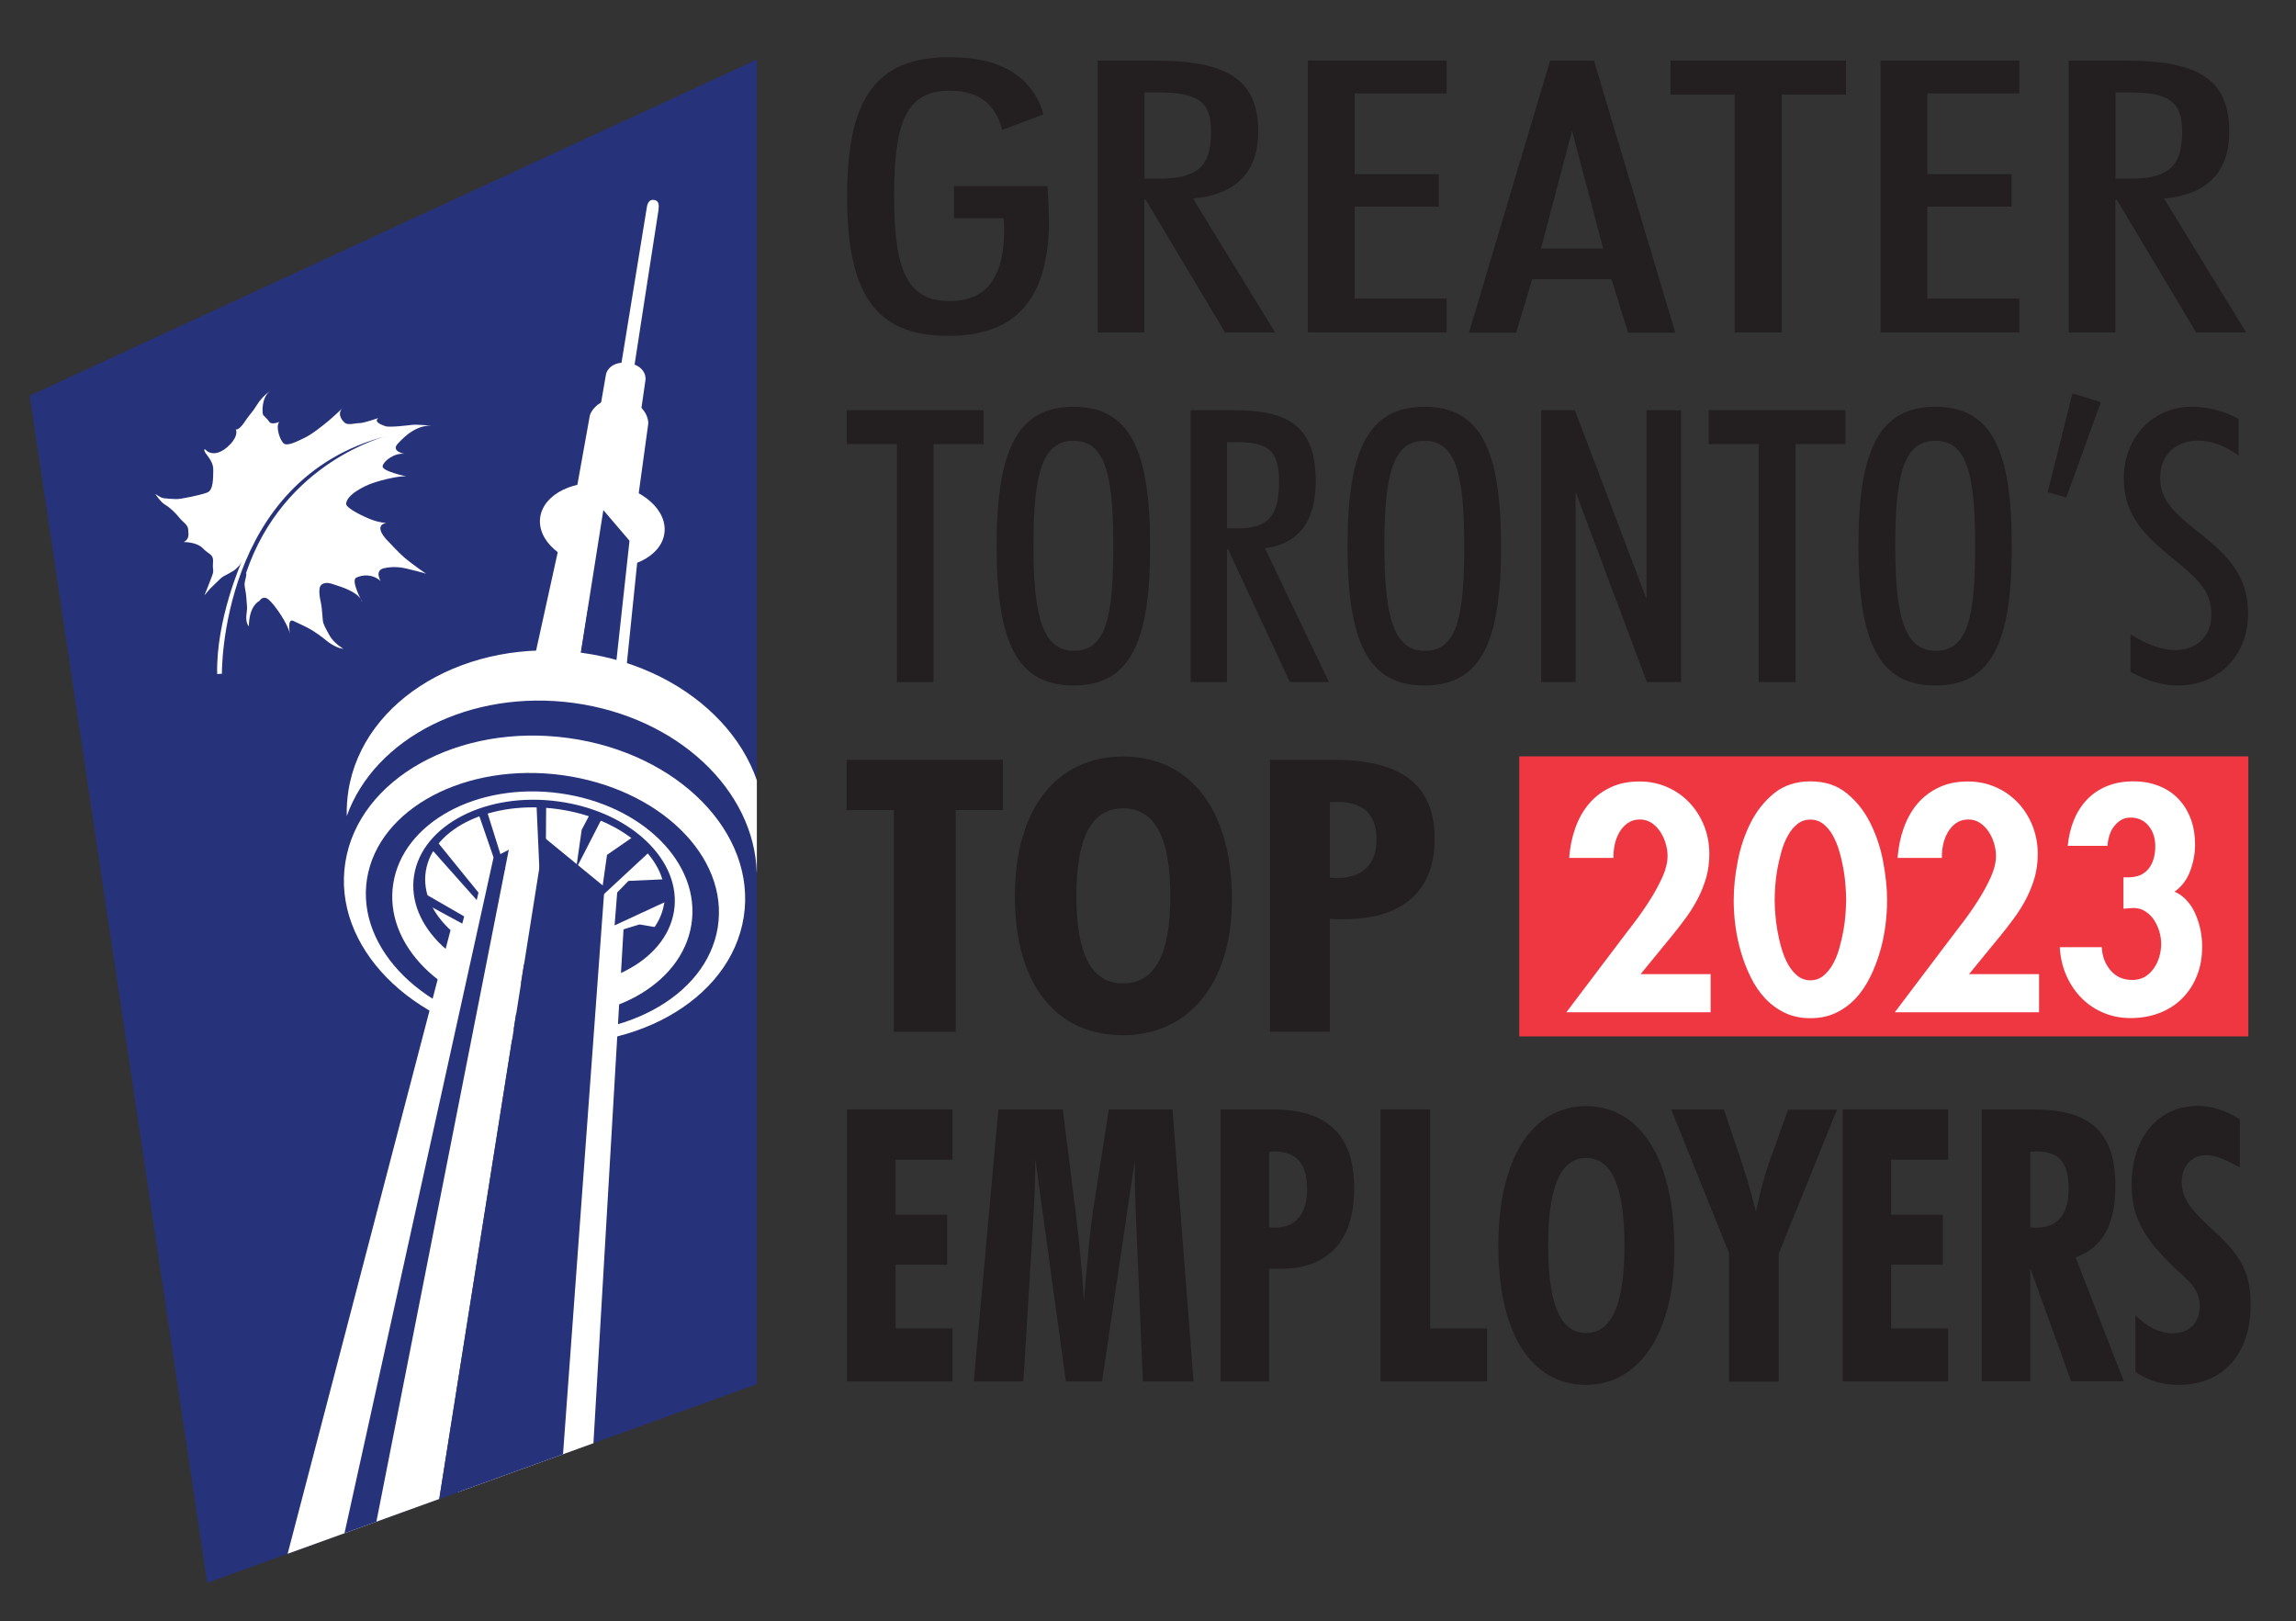<?xml version="1.0" encoding="UTF-8"?><svg id="Layer_1" xmlns="http://www.w3.org/2000/svg" xmlns:xlink="http://www.w3.org/1999/xlink" viewBox="0 0 194 137"><rect x="0" y="0" width="194" height="137" fill="#333333" stroke="none"/><defs><style>.cls-1{fill:none;}.cls-2{clip-path:url(#clippath);}.cls-3,.cls-4{fill:#fff;}.cls-5{fill:#ef3742;}.cls-6{fill:#231f20;}.cls-7{fill:#26337b;}.cls-4{fill-rule:evenodd;}</style><clipPath id="clippath"><polygon class="cls-1" points="2.51 33.43 17.51 133.74 63.95 116.95 63.95 5.03 2.51 33.43"/></clipPath></defs><polygon class="cls-7" points="63.95 116.95 17.51 133.74 2.51 33.43 63.95 5.03 63.95 116.95"/><g class="cls-2"><path class="cls-3" d="m56.13,45.11c-.31,1.95-2.91,3.21-5.8,2.81-2.89-.4-4.99-2.3-4.68-4.25s2.9-3.21,5.8-2.81c2.9.4,4.99,2.3,4.68,4.25"/><path class="cls-3" d="m54.54,32.1c.06-.41-.21-1.26-1.48-1.43-1.27-.17-1.79.57-1.86.97l-2.73,15.81,3.78.52,2.29-15.87Z"/><path class="cls-3" d="m55.64,17.68c.06-.41,0-.74-.38-.79-.38-.05-.55.25-.61.65,0,0-2.58,15.83-2.58,15.83l1.13.16s2.44-15.85,2.45-15.85"/><path class="cls-3" d="m54.77,35.82c.06-.41-.31-1.85-2.19-2.1-1.88-.26-2.68,1.02-2.75,1.43l-2.84,15.8,5.6.77s2.18-15.89,2.18-15.89"/><polygon class="cls-3" points="52.87 56.98 49.41 56.5 51.52 43.17 54.02 45.8 52.87 56.98"/><polygon class="cls-3" points="48.89 56.43 45.09 55.91 47.51 44.91 51 43.1 48.89 56.43"/><polygon class="cls-7" points="51.97 56.85 48.87 56.43 50.98 43.1 53.19 45.69 51.97 56.85"/><path class="cls-3" d="m62.84,77.49c-1.12,7.08-9.56,11.78-18.86,10.5-9.29-1.28-15.92-8.05-14.8-15.13,1.12-7.08,9.57-11.78,18.86-10.5,9.29,1.28,15.92,8.05,14.8,15.13"/><path class="cls-7" d="m60.65,78.34c-.94,5.96-8.34,9.88-16.53,8.75-8.18-1.12-14.05-6.87-13.11-12.83.95-5.96,8.35-9.88,16.53-8.76,8.18,1.13,14.05,6.87,13.11,12.83"/><path class="cls-3" d="m58.42,78.12c-.82,5.17-7.12,8.58-14.08,7.62-6.96-.96-11.93-5.92-11.11-11.09.82-5.17,7.12-8.58,14.08-7.62,6.96.96,11.93,5.92,11.11,11.08"/><path class="cls-3" d="m48.51,59.4c8.78,1.21,15.22,7.38,15.43,14.31.24-.67.42-1.37.53-2.09,1.23-7.76-5.61-15.13-15.29-16.46-9.67-1.33-18.51,3.88-19.74,11.64-.11.72-.16,1.44-.14,2.15,2.35-6.58,10.43-10.75,19.21-9.55"/><path class="cls-7" d="m56.95,76.98c-.68,4.28-6.15,7.08-12.21,6.24-6.07-.83-10.43-4.98-9.75-9.26.68-4.28,6.15-7.08,12.21-6.24,6.06.83,10.43,4.98,9.75,9.26"/><path class="cls-3" d="m56.11,76.37c-.58,3.66-5.56,6-11.12,5.24-5.56-.76-9.59-4.35-9.01-8.01.58-3.66,5.56-6,11.12-5.24,5.56.76,9.6,4.35,9.02,8.01"/><polygon class="cls-3" points="34.3 144.41 21.34 142.63 39.44 73.34 45.97 70.76 34.3 144.41"/><polygon class="cls-7" points="28.83 143.66 26.08 143.28 41.7 72.46 42.99 71.8 28.83 143.66"/><polygon class="cls-7" points="52.34 80.67 52.4 78.61 54.02 78.11 55.68 78.39 55.1 80.31 52.34 80.67"/><polygon class="cls-3" points="35.75 144.61 48.71 146.4 52.88 75.19 47.42 70.96 35.75 144.61"/><polygon class="cls-7" points="34.3 144.41 45.88 146.01 51.08 74.94 45.98 70.76 34.3 144.41"/><polygon class="cls-7" points="49.15 70.11 49.88 68.73 51 68.88 48.68 73.4 49.15 70.11"/><polygon class="cls-7" points="51.29 72.23 53.43 70.75 54.95 71.91 50.79 75.77 51.29 72.23"/><polygon class="cls-7" points="51.93 78.19 52.15 75.41 53.1 74.43 56.21 74.29 56.42 76.11 51.93 78.19"/><polygon class="cls-7" points="46.11 73.38 45.58 73.53 45.32 67.74 46.15 67.73 46.11 73.38"/><polygon class="cls-7" points="42.68 73.44 42.18 73.83 40.4 68.67 41.1 68.4 42.68 73.44"/><polygon class="cls-7" points="40.43 75.42 40.28 76.05 36.52 71.82 36.98 71.17 40.43 75.42"/><polygon class="cls-7" points="39.22 77.43 39.06 78.04 35.24 75.97 35.16 75.09 39.22 77.43"/></g><path class="cls-4" d="m30.51,50.65l.14.27-.16-.29c-.39-.64-1.61-1.03-2.02-1.16-.41-.13-.89-.36-1.28-.09-.39.27-.12,1.32-.06,1.63.07.31.12,1.16.15,1.44.03.27.21.61.58,1.27.38.66,1.16,1.1,1.16,1.1-.4-.02-1.02-.34-1.47-.72-.46-.38-.98-.73-1.32-.93-.34-.2-.91-.45-1.45-.71-.54-.25-.28,1.11-.28,1.11-.16-.85-1.29-2.48-1.79-2.9-.49-.42-.78.09-.78.09-.96.55-.9,2.16-.9,2.16-.27-.28-.24-.81-.18-1.22.06-.4,0-.57-.02-1-.02-.44-.08-.71-.14-1.07-.05-.36-.03-.33.08-.83.11-.5,0-.32,0-.32,3.18-9.53,11.94-11.65,11.94-11.65-14.16,3.64-13.96,20.1-13.96,20.1l-.4.02c-.11-4.59,2.07-9.49,2.07-9.49l-.17.29s-.31.34-.49.46c-.18.12-.57.32-.88.49-.3.18-.42.38-.81.73-.39.35-.8.88-.8.88,0,0,.4-.97.63-1.6.23-.63.04-.42.1-1.17.06-.75-.34-.66-.86-1.21-.52-.55-1.61-.53-1.61-.53.5-.28.39-.66.37-1.06-.02-.4-.41-.59-.74-.99-.33-.41-.79-.86-1.2-1.1-.41-.24-.84-.92-.84-.92,0,0,.3.21.52.31.22.1.92.11,1.25.13.33.02,2.07-.34,2.61-.55.54-.2.5-1.19.52-1.87.03-.68-.41-1.11-.65-1.47-.23-.36-.03-.31-.03-.31.54.6,1.42.32,2.14-.46.72-.78.44-1.24.44-1.24.21.12.61-.39.88-.81.27-.41.52-.61.93-1.28.41-.67,1.12-1.18,1.12-1.18-.8.6-.7,1.95-.61,2.07.1.12.34.31.52.58.18.27.84,0,.84,0-.35.38.07,1.6.39,1.83.32.22,1.05-.15,1.73-.48.68-.32,1.58-1.07,1.99-1.4.41-.33,1.34-1.22,1.34-1.22-.64.5-.19,1.12.09,1.35.28.22.86.02,1.24.02.38,0,1.59-.43,1.59-.43-.42.31.22.56.59.69.37.13,2.04-.09,2.35-.12.31-.03,1.81.09,1.81.09-1.45-.18-2.52.87-3.12,1.52-.59.65.59.85.59.85-.85-.11-1.77.59-1.86,1.03-.09.44,2.01.87,2.01.87-.48-.05-1.62.2-2.14.35-.52.15-1.08.3-1.83.74-.75.43-1.13.89-1.12,1.25.02.36,1.47,1.07,2.18,1.33.7.26,1.2.26,1.2.26-1.14.25.04,1.44.19,1.58.15.14.8.88,1.37,1.37.57.49,1.81,1.35,1.81,1.35-.32-.12-1.18-.32-1.61-.43-.43-.11-1.2-.22-1.98-.03-.78.2-.25,1.07-.25,1.07-.72-.63-1.56-.52-2.06-.28-.5.24.53,2.1.53,2.1"/><path class="cls-6" d="m88.64,18.49c0,6.67-2.67,9.89-8.55,9.89-6.25,0-8.51-3.74-8.51-11.76s2.22-11.79,8.63-11.79c4.36,0,6.99,1.61,7.97,4.83l-3.5,1.32c-.57-2.22-2.01-3.32-4.44-3.32-3.74,0-4.69,2.8-4.69,8.89s.99,8.89,4.69,8.89c3.08,0,4.6-2,4.6-5.9,0-.36,0-.71-.04-1.1h-4.19v-2.71h7.89c.08.97.12,1.9.12,2.74"/><path class="cls-6" d="m96.7,28.09h-3.95V5.12h4.77c6.12,0,8.79,1.54,8.79,5.99,0,3.42-1.85,5.32-5.51,5.67l6.94,11.31h-4.23l-6.7-11.21h-.12v11.21Zm1.23-12.99c3.41,0,4.4-1.19,4.4-4,0-2.61-1.23-3.29-4.52-3.29h-1.11v7.28h1.23Z"/><polygon class="cls-6" points="110.51 5.12 122.23 5.12 122.23 7.89 114.46 7.89 114.46 14.72 121.57 14.72 121.57 17.46 114.46 17.46 114.46 25.23 122.23 25.23 122.23 28.09 110.51 28.09 110.51 5.12"/><path class="cls-6" d="m130.98,5.12h3.7l6.87,22.98h-3.99l-1.4-4.51h-6.7l-1.35,4.51h-3.99l6.86-22.98Zm-.78,15.89h5.26l-2.63-9.96-2.63,9.96Z"/><polygon class="cls-6" points="146.57 7.99 141.15 7.99 141.15 5.12 155.98 5.12 155.98 7.99 150.55 7.99 150.55 28.09 146.57 28.09 146.57 7.99"/><polygon class="cls-6" points="158.9 5.12 170.62 5.12 170.62 7.89 162.85 7.89 162.85 14.72 169.96 14.72 169.96 17.46 162.85 17.46 162.85 25.23 170.62 25.23 170.62 28.09 158.9 28.09 158.9 5.12"/><path class="cls-6" d="m178.75,28.09h-3.95V5.12h4.77c6.12,0,8.79,1.54,8.79,5.99,0,3.42-1.85,5.32-5.51,5.67l6.94,11.31h-4.23l-6.7-11.21h-.12v11.21Zm1.23-12.99c3.41,0,4.4-1.19,4.4-4,0-2.61-1.23-3.29-4.52-3.29h-1.11v7.28h1.23Z"/><polygon class="cls-6" points="75.78 37.53 71.55 37.53 71.55 34.66 83.11 34.66 83.11 37.53 78.88 37.53 78.88 57.63 75.78 57.63 75.78 37.53"/><path class="cls-6" d="m90.71,34.37c4.8,0,6.47,3.74,6.47,11.79s-1.66,11.76-6.47,11.76-6.5-3.71-6.5-11.76,1.7-11.79,6.5-11.79m.03,20.62c2.72,0,3.33-2.87,3.33-8.89s-.7-8.86-3.36-8.86-3.39,2.83-3.39,8.86.8,8.89,3.43,8.89"/><path class="cls-6" d="m103.68,57.63h-3.08v-22.97h3.72c4.77,0,6.85,1.55,6.85,5.99,0,3.41-1.45,5.32-4.29,5.67l5.41,11.31h-3.3l-5.22-11.21h-.1v11.21Zm.96-12.99c2.66,0,3.43-1.19,3.43-3.99,0-2.61-.96-3.29-3.52-3.29h-.87v7.28h.96Z"/><path class="cls-6" d="m120.36,34.37c4.8,0,6.47,3.74,6.47,11.79s-1.67,11.76-6.47,11.76-6.5-3.71-6.5-11.76,1.7-11.79,6.5-11.79m.03,20.62c2.72,0,3.33-2.87,3.33-8.89s-.71-8.86-3.36-8.86-3.39,2.83-3.39,8.86.8,8.89,3.43,8.89"/><polygon class="cls-6" points="130.22 34.66 133.07 34.66 139.12 50.61 139.12 34.66 142.04 34.66 142.04 57.63 139.15 57.63 133.13 41.56 133.13 57.63 130.22 57.63 130.22 34.66"/><polygon class="cls-6" points="148.6 37.53 144.37 37.53 144.37 34.66 155.93 34.66 155.93 37.53 151.71 37.53 151.71 57.63 148.6 57.63 148.6 37.53"/><path class="cls-6" d="m163.53,34.37c4.8,0,6.46,3.74,6.46,11.79s-1.66,11.76-6.46,11.76-6.5-3.71-6.5-11.76,1.7-11.79,6.5-11.79m.03,20.62c2.72,0,3.33-2.87,3.33-8.89s-.7-8.86-3.36-8.86-3.39,2.83-3.39,8.86.8,8.89,3.42,8.89"/><polygon class="cls-6" points="174.59 42.04 173.02 41.59 175.11 33.24 177.51 33.98 174.59 42.04"/><path class="cls-6" d="m183.78,54.93c1.89,0,3.07-1.19,3.07-3.03,0-2.22-1.5-3.25-3.75-5.12-2.37-1.97-3.65-3.67-3.65-6.35,0-3.54,2.53-6.06,5.7-6.06,1.41,0,2.69.32,4,1.03v3.09c-1.18-.84-2.3-1.26-3.43-1.26-1.95,0-3.2,1.26-3.2,3.16,0,2.13,1.57,3.22,3.84,5.06,2.46,2,3.59,3.74,3.59,6.41,0,3.45-2.4,6.06-5.96,6.06-1.28,0-2.59-.39-3.97-1.16v-3.16c1.41.87,2.62,1.32,3.75,1.32"/><polygon class="cls-6" points="75.52 68.45 71.53 68.45 71.53 64.2 84.74 64.2 84.74 68.45 80.75 68.45 80.75 87.18 75.52 87.18 75.52 68.45"/><path class="cls-6" d="m94.9,87.47c-5.71,0-9.15-4.32-9.15-11.76s3.58-11.79,9.15-11.79,9.19,4.35,9.19,12.11c0,7.12-3.7,11.44-9.19,11.44m3.99-11.76c0-4.96-1.32-7.41-3.99-7.41s-3.95,2.45-3.95,7.41,1.28,7.38,3.95,7.38,3.99-2.45,3.99-7.38"/><path class="cls-6" d="m107.31,64.2h5.42c5.71,0,8.49,2.13,8.49,6.67s-2.82,6.8-7.69,6.8c-.37,0-.77,0-1.17-.03v9.54h-5.05v-22.97Zm5.6,9.99c2.2,0,3.4-1.13,3.4-3.25s-1.06-3.19-3.4-3.19c-.18,0-.37.03-.55.03v6.38c.18,0,.37.03.55.03"/><polygon class="cls-6" points="71.57 93.74 80.48 93.74 80.48 97.99 75.67 97.99 75.67 102.64 80.03 102.64 80.03 106.86 75.67 106.86 75.67 112.24 80.48 112.24 80.48 116.72 71.57 116.72 71.57 93.74"/><path class="cls-6" d="m84.37,93.74h5.43l1.1,8.77c.29,2.45.54,4.9.68,7.41.33-3.74.56-6.19.74-7.41l1.37-8.77h5.38l1.78,22.98h-4.28l-.45-10.67c-.09-2.13-.24-4.77-.24-7.99l-2.76,18.66h-3.06l-2.58-18.79c0,2.9-.21,5.61-.36,8.19l-.65,10.6h-4.19l2.08-22.98Z"/><path class="cls-6" d="m103.14,93.74h4.39c4.63,0,6.89,2.13,6.89,6.67s-2.29,6.8-6.24,6.8c-.3,0-.62,0-.95-.03v9.54h-4.1v-22.97Zm4.54,9.99c1.78,0,2.76-1.13,2.76-3.25s-.86-3.19-2.76-3.19c-.15,0-.3.03-.45.03v6.38c.15,0,.3.03.45.03"/><polygon class="cls-6" points="116.65 93.74 120.84 93.74 120.84 112.24 125.64 112.24 125.64 116.72 116.65 116.72 116.65 93.74"/><path class="cls-6" d="m134.02,117.01c-4.63,0-7.42-4.32-7.42-11.76s2.91-11.79,7.42-11.79,7.46,4.35,7.46,12.11c0,7.12-3,11.44-7.46,11.44m3.24-11.76c0-4.96-1.07-7.41-3.24-7.41s-3.21,2.45-3.21,7.41,1.04,7.38,3.21,7.38,3.24-2.45,3.24-7.38"/><path class="cls-6" d="m146.11,105.92l-4.9-12.18h4.45l1.4,4.16c.53,1.58.95,3.03,1.3,4.48.42-1.93.83-3.35,1.19-4.35l1.54-4.28h4.13l-4.93,12.18v10.8h-4.19v-10.8Z"/><polygon class="cls-6" points="155.7 93.74 164.61 93.74 164.61 97.99 159.79 97.99 159.79 102.64 164.16 102.64 164.16 106.86 159.79 106.86 159.79 112.24 164.61 112.24 164.61 116.72 155.7 116.72 155.7 93.74"/><path class="cls-6" d="m167.46,93.74h4.39c4.69,0,6.89,1.84,6.89,6.47,0,3.22-1.07,5.22-3.36,6.03l4.07,10.47h-4.45l-3.45-9.54v9.54h-4.1v-22.97Zm4.57,9.99c1.81,0,2.76-1.09,2.76-3.28s-.8-3.16-2.67-3.16c-.18,0-.36,0-.57.03v6.38c.15,0,.33.03.48.03"/><path class="cls-6" d="m180.43,111.14c1.04,1,2.05,1.51,3.12,1.51,1.46,0,2.32-.9,2.32-2.29,0-1.61-1.13-2.25-2.38-3.48-2.22-2.19-3.38-3.93-3.38-6.8,0-3.96,2.26-6.64,5.58-6.64,1.22,0,2.35.39,3.56,1.13v4.06c-1.22-.65-2.08-1.03-2.82-1.03-1.22,0-2.08.9-2.08,2.26,0,1.58.98,2.51,2.46,3.9,2.08,1.93,3.36,3.26,3.36,6.48,0,4.12-2.29,6.77-6.09,6.77-1.42,0-2.61-.36-3.65-1.1v-4.77Z"/><rect class="cls-5" x="128.37" y="63.91" width="61.6" height="23.66"/><g><path class="cls-3" d="m144.54,82.3v3.23h-12.19l4.61-6.1c.32-.42.7-.92,1.15-1.51.45-.59.88-1.21,1.3-1.87.42-.66.77-1.31,1.06-1.95.29-.65.43-1.24.43-1.78,0-.34-.05-.68-.16-1.05-.1-.36-.26-.69-.46-1-.2-.3-.44-.55-.73-.74-.29-.19-.62-.29-.98-.29-.4,0-.74.1-1.03.3-.29.2-.52.46-.71.78-.18.32-.32.67-.4,1.06-.08.39-.11.76-.1,1.11h-3.74c.06-.91.24-1.76.52-2.54.28-.79.67-1.47,1.16-2.05.5-.58,1.1-1.04,1.81-1.37.71-.34,1.53-.5,2.46-.5.83,0,1.6.16,2.32.47.71.31,1.33.74,1.86,1.29.53.55.94,1.19,1.25,1.94.3.75.46,1.56.46,2.43,0,.7-.09,1.37-.26,1.98-.18.61-.41,1.2-.7,1.76-.29.56-.62,1.1-1,1.62-.38.52-.77,1.03-1.19,1.54l-2.66,3.25h5.93Z"/><path class="cls-3" d="m152.97,66.02c1.22,0,2.24.33,3.06,1,.82.66,1.49,1.5,1.99,2.5.5,1,.87,2.08,1.09,3.25.22,1.17.34,2.26.34,3.29,0,.67-.05,1.39-.14,2.14-.1.76-.25,1.5-.47,2.24-.22.74-.49,1.45-.83,2.13-.34.68-.74,1.28-1.22,1.79-.48.51-1.04.92-1.67,1.22-.63.3-1.35.45-2.15.45s-1.52-.15-2.15-.45c-.63-.3-1.19-.71-1.67-1.22-.48-.51-.89-1.11-1.22-1.79-.34-.68-.61-1.39-.83-2.13-.22-.74-.37-1.49-.47-2.24-.1-.76-.14-1.47-.14-2.14,0-1.02.11-2.12.34-3.29.22-1.17.59-2.25,1.09-3.25.5-1,1.17-1.83,1.99-2.5.82-.66,1.84-1,3.06-1Zm0,3.23c-.42,0-.78.12-1.09.37-.31.24-.58.56-.8.96-.22.39-.41.84-.55,1.34-.14.5-.26,1-.35,1.5-.09.5-.15.98-.18,1.44-.03.45-.05.84-.05,1.16s.02.71.05,1.16c.03.45.09.93.18,1.44.09.5.2,1.01.35,1.51.14.5.33.95.55,1.35.22.39.49.72.8.97.31.25.68.38,1.09.38s.78-.13,1.09-.38c.31-.25.58-.58.8-.97.22-.39.41-.84.55-1.35.14-.5.26-1.01.35-1.51.09-.5.15-.98.18-1.44.03-.45.05-.84.05-1.16s-.02-.71-.05-1.16c-.03-.45-.09-.93-.18-1.44-.09-.5-.2-1-.35-1.5-.14-.5-.33-.94-.55-1.34-.22-.39-.49-.71-.8-.96-.31-.24-.68-.37-1.09-.37Z"/><path class="cls-3" d="m172.29,82.3v3.23h-12.19l4.61-6.1c.32-.42.7-.92,1.15-1.51.45-.59.88-1.21,1.3-1.87.42-.66.77-1.31,1.06-1.95.29-.65.43-1.24.43-1.78,0-.34-.05-.68-.16-1.05-.1-.36-.26-.69-.46-1-.2-.3-.44-.55-.73-.74-.29-.19-.62-.29-.98-.29-.4,0-.74.1-1.03.3-.29.2-.52.46-.71.78-.18.32-.32.67-.4,1.06-.08.39-.11.76-.1,1.11h-3.74c.06-.91.24-1.76.52-2.54.28-.79.67-1.47,1.16-2.05.5-.58,1.1-1.04,1.81-1.37.71-.34,1.53-.5,2.46-.5.83,0,1.6.16,2.32.47.71.31,1.33.74,1.86,1.29s.94,1.19,1.25,1.94c.3.75.46,1.56.46,2.43,0,.7-.09,1.37-.26,1.98-.18.61-.41,1.2-.7,1.76-.29.56-.62,1.1-1,1.62-.38.52-.77,1.03-1.19,1.54l-2.66,3.25h5.93Z"/><path class="cls-3" d="m174.71,71.49c.08-.82.26-1.57.54-2.24.28-.67.66-1.25,1.13-1.73.47-.48,1.03-.85,1.68-1.11.65-.26,1.38-.39,2.2-.39s1.5.13,2.14.38c.64.25,1.19.61,1.64,1.08.46.47.81,1.03,1.06,1.69.25.66.37,1.39.37,2.22,0,.74-.14,1.47-.41,2.2-.27.73-.71,1.32-1.32,1.75.42.18.77.45,1.07.79s.54.73.72,1.16c.18.43.32.87.41,1.33.09.46.13.91.13,1.35,0,.94-.15,1.78-.46,2.52-.3.74-.72,1.37-1.26,1.9-.54.53-1.17.93-1.91,1.21-.74.28-1.54.42-2.4.42s-1.6-.15-2.32-.45c-.71-.3-1.33-.72-1.86-1.26-.53-.54-.95-1.17-1.27-1.9s-.5-1.52-.55-2.38h3.55c.03.76.28,1.41.73,1.95.46.55,1.08.82,1.86.82.4,0,.75-.09,1.04-.26s.55-.41.76-.71c.21-.29.36-.62.47-.98.1-.36.16-.73.16-1.1s-.06-.74-.18-1.12c-.12-.38-.29-.71-.5-1.01-.22-.29-.48-.52-.79-.69-.31-.17-.67-.24-1.07-.2l-.65.05v-2.65h.38c.77,0,1.34-.23,1.73-.71.38-.47.58-1.11.58-1.92,0-.32-.04-.62-.13-.91-.09-.29-.22-.54-.4-.77-.18-.23-.39-.41-.65-.54-.26-.13-.55-.2-.89-.2s-.6.07-.83.21c-.23.14-.43.33-.6.55-.17.23-.3.48-.38.77-.09.29-.14.57-.16.86h-3.36Z"/></g></svg>